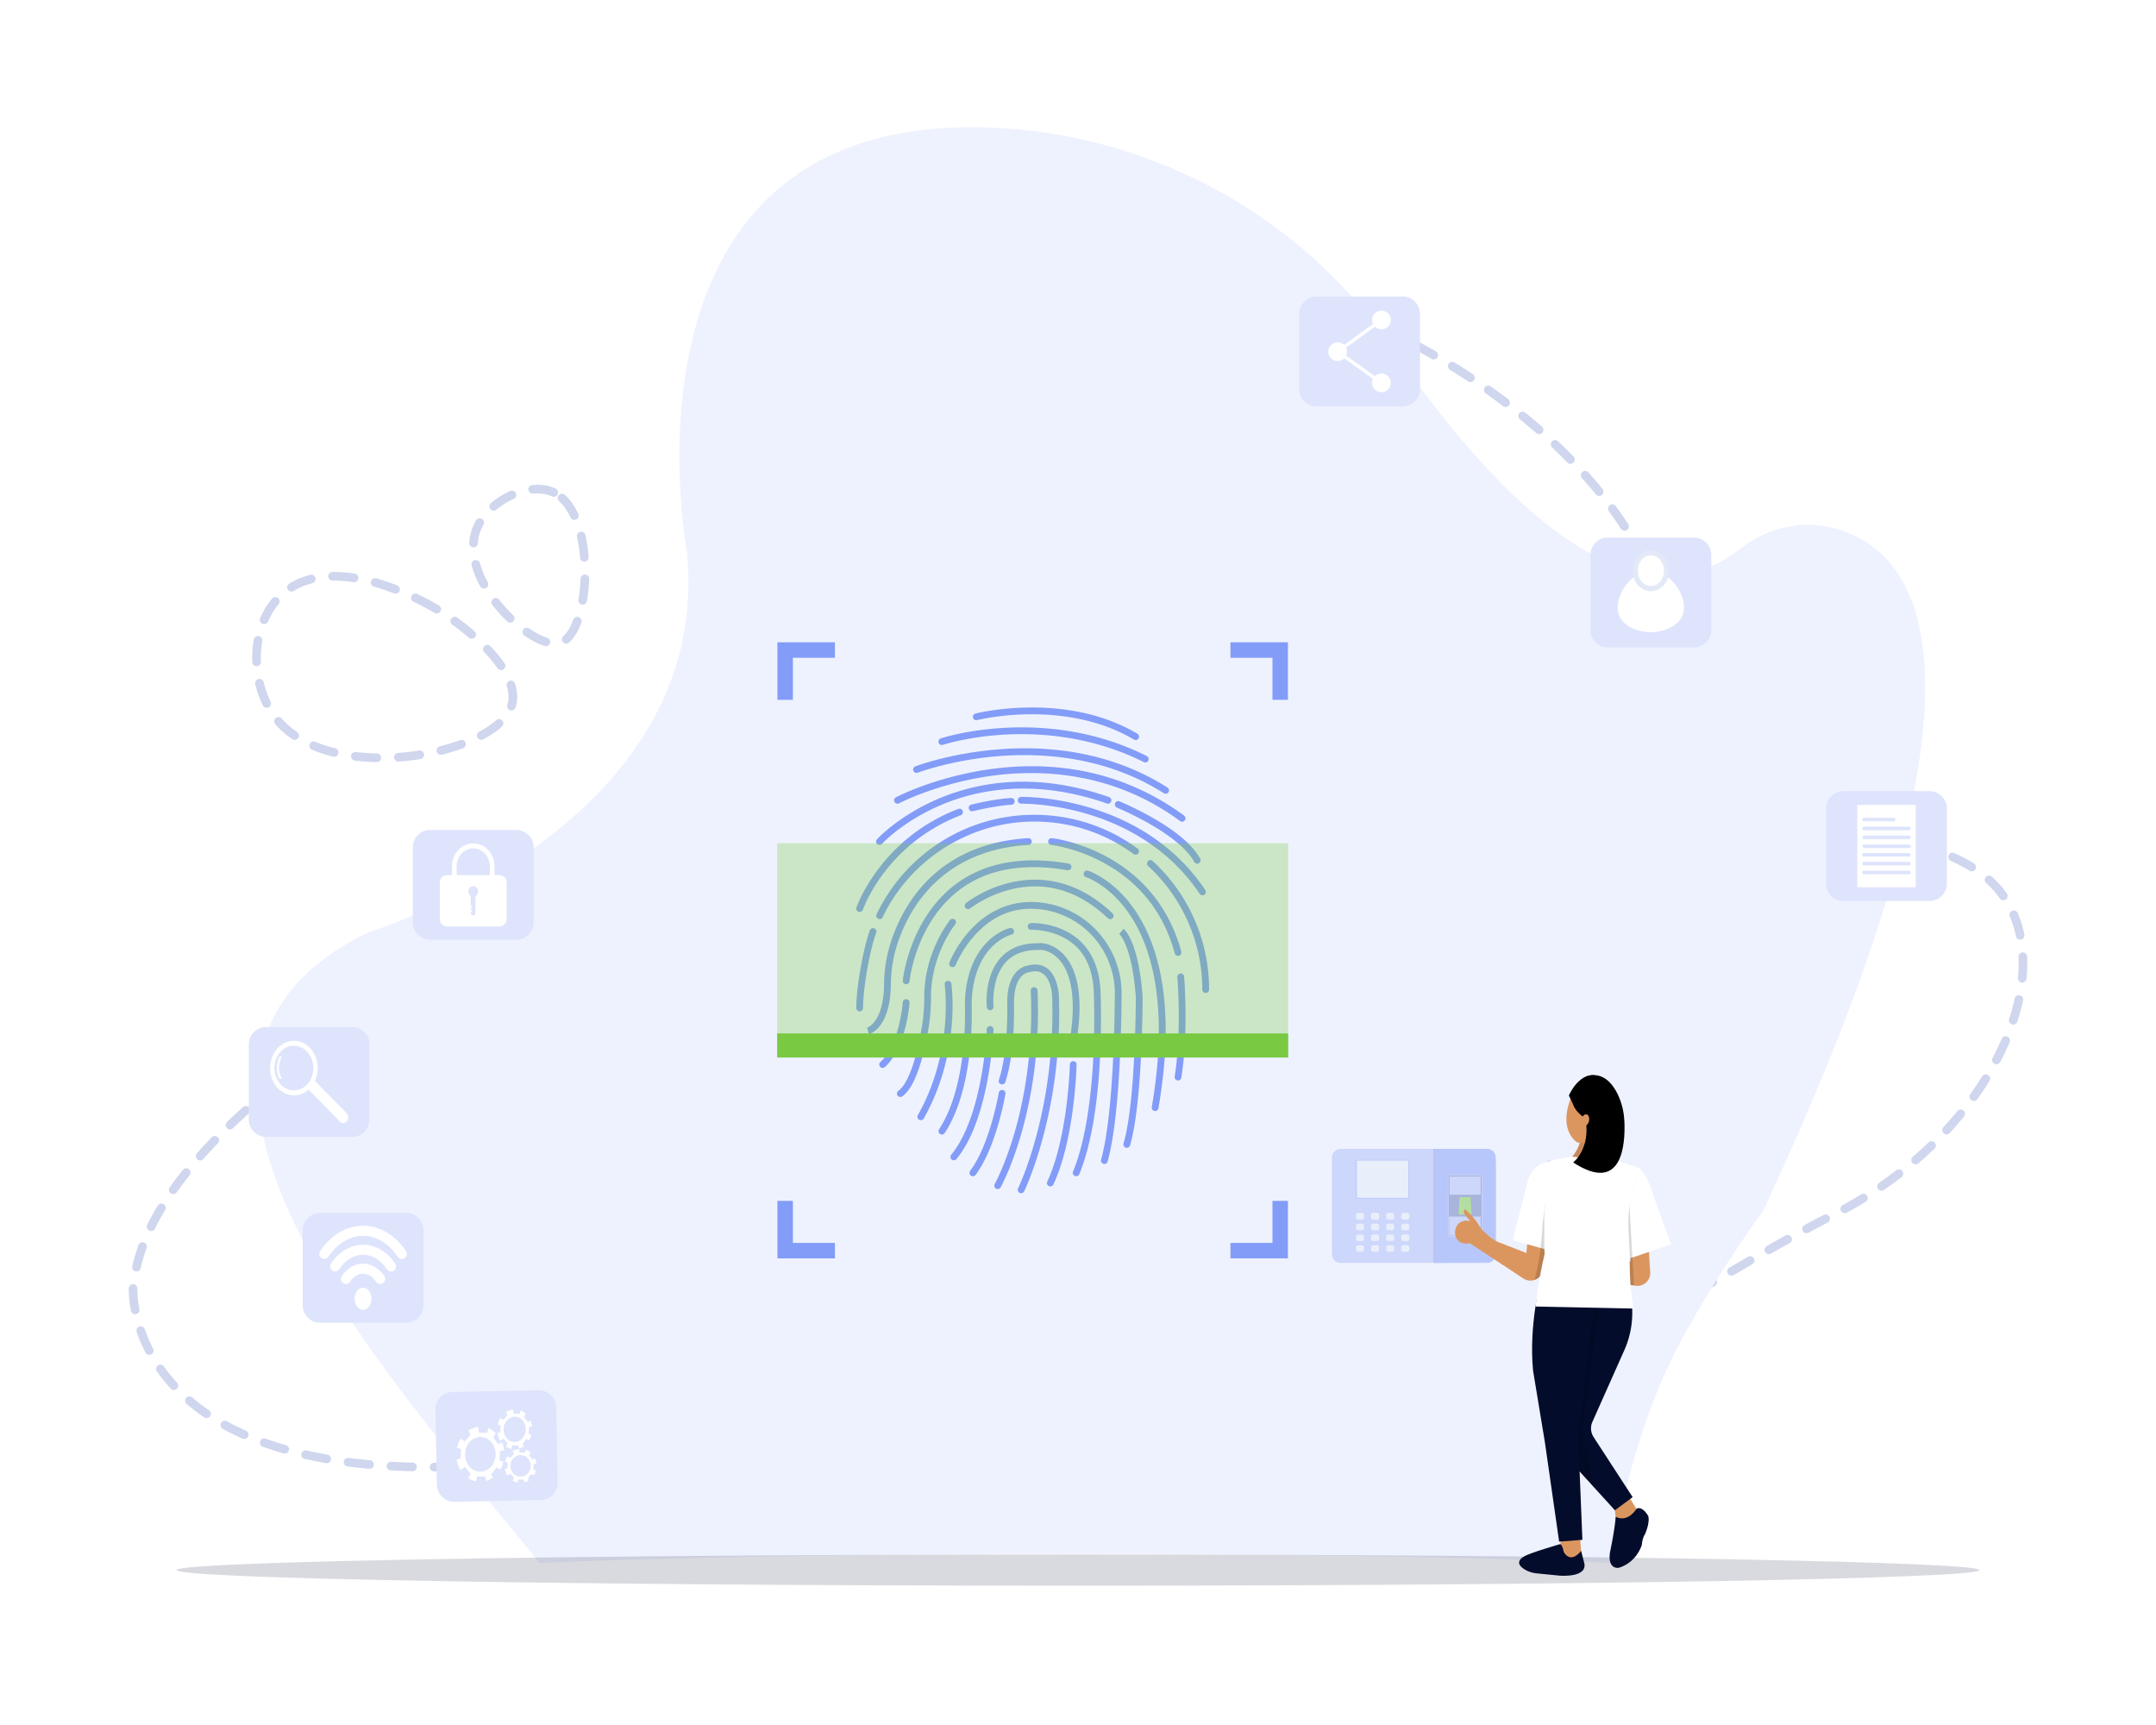 <svg xmlns="http://www.w3.org/2000/svg" xml:space="preserve" id="Layer_1" x="0" y="0" style="enable-background:new 0 0 5000 4000" version="1.1" viewBox="0 0 5000 4000"><g><g><path d="M0 0h5000v4000H0z" style="fill:#fff"/></g></g><g style="opacity:.2"><g><path d="M1284.181 1141.937c-55.304-26.007-146.764 16.278-175.926 78.156-55.668 118.122 124.378 289.192 189.854 270.831 73.167-20.518 87.611-301.239-13.928-348.987zM1007.565 1409.484c-19.737-11.417-228.805-132.355-347.122-36.642-83.076 67.205-83.871 210.855-21.441 291.591 123.648 159.904 507.069 88.214 546.852-26.205 26.79-77.052-98.989-182.872-178.289-228.744zM1276.577 3384c508.89-126.31 1087.12-254.9 1985-233 502.15 12.25 615.94-143.58 996.51-337.33 339.21-172.68 505.81-516.06 403.49-710.67-103.3-196.47-417.94-118.25-675.62-410.71-117.35-133.2-96.7-226.56-164.45-374.27-214.55-467.71-1018.68-833.28-1415.21-639.81-523.87 255.59-76.01 1359.96-661.6 1661.64-370.41 190.84-650.38-175.51-1016.12 104.15-181.22 138.57-402.859 332.948-420 544 0 0-24 516 968 396z" style="fill:none;stroke:#0f31ac;stroke-width:20;stroke-linecap:round;stroke-miterlimit:10;stroke-dasharray:50,50,50,50,50,50"/></g><path d="M4088.14 2809.3s-92.18 122.22-184.38 289.91c-83.12 151.22-146.33 354.98-160.29 525.1-39.15-1.85-82.15-3.59-128.64-5.24-275.34-9.77-672.84-15.89-1114.83-15.89-502.48 0-947.45 7.92-1220.8 20.1-9.41.42-18.62.84-27.62 1.27C910.31 3201.56 223.1 2464.63 855.52 2161.47c0 0 46.33-14.11 115.79-44.42 219.84-95.95 671.6-354.14 621.35-840.95 0 0-17.12-90.84-17.12-217.24 0-295.56 93.57-785.48 718.25-763.12 378.29 13.56 726.68 206.06 937.31 514.18 206.6 302.21 536.94 674.04 805.96 461.76 62.1-49.02 144.21-67.18 220.87-45.63 193.64 54.39 413.62 335.96-169.79 1583.25z" style="fill:#acbcf8"/></g><path d="M4590.475 3640.772c0 20.002-935.938 36.219-2090.475 36.219-651.433 0-1233.267-5.161-1616.659-13.256-88.307-1.865-166.074-3.885-231.739-6.031-43.253-1.412-81.255-2.888-113.561-4.409-83.119-3.894-128.516-8.113-128.516-12.523 0-5.614 73.682-10.929 205.191-15.665 53.857-1.947 117.405-3.794 189.565-5.514 379.688-9.109 997.761-15.04 1695.719-15.04 613.938 0 1166.067 4.582 1548.519 11.889 336.752 6.429 541.956 14.967 541.956 24.33z" style="opacity:.15;fill:#040c2b"/><g><g><g><path d="M2853.503 1489.387v35.894h97.473v97.473h35.894v-133.367h-133.367zm-1050.566 133.367h35.894v-97.473h97.473v-35.894h-133.367v133.367zm1148.039 1161.879v97.473h-97.473V2918h133.367v-133.367h-35.894zm-1112.146 0h-35.894V2918h133.367v-35.894h-97.473v-97.473z" style="fill:#829cf8"/><g><g><path d="M2796.138 2302.487a7.852 7.852 0 0 1-7.852-7.852c0-108.623-45.873-213.131-125.856-286.726a7.853 7.853 0 0 1 10.633-11.556c40.849 37.586 73.028 82.219 95.644 132.661 23.412 52.218 35.283 107.941 35.283 165.622a7.852 7.852 0 0 1-7.852 7.851z" style="fill:#829cf8"/></g><g><path d="M2039.922 2131.284a7.82 7.82 0 0 1-3.382-.771 7.852 7.852 0 0 1-3.697-10.471c32.529-68.033 83.322-125.604 146.886-166.487 65.28-41.987 140.997-64.18 218.968-64.18 43.84 0 86.964 6.96 128.174 20.686 39.854 13.275 77.304 32.653 111.311 57.598a7.852 7.852 0 1 1-9.289 12.663c-67.106-49.224-146.707-75.242-230.196-75.242-149.236 0-287.281 87.037-351.686 221.737a7.853 7.853 0 0 1-7.089 4.467z" style="fill:#829cf8"/></g><g><path d="M1993.671 2345.181a7.852 7.852 0 0 1-7.852-7.852c0-46.773 15.574-135.93 31.442-179.998a7.853 7.853 0 0 1 14.776 5.321c-15.399 42.766-30.513 129.288-30.513 174.677a7.854 7.854 0 0 1-7.853 7.852z" style="fill:#829cf8"/></g><g><path d="m2014.821 2398.237-3.809-15.235-.125.032c.38-.109 9.422-2.818 18.838-16.036 9.036-12.685 19.927-37.612 20.495-84.324.42-34.512 5.836-67.853 16.097-99.094 8.495-25.864 19.409-50.443 32.439-73.055 16.406-28.471 36.211-53.849 58.865-75.429 57.869-55.127 134.15-85.917 226.726-91.515 4.329-.266 8.05 3.036 8.312 7.364a7.852 7.852 0 0 1-7.364 8.312c-203.08 12.279-277.669 148.887-304.056 229.224-9.761 29.719-14.914 61.474-15.314 94.384-.509 41.87-8.782 73.786-24.589 94.862-12.456 16.606-25.113 20.16-26.515 20.51z" style="fill:#829cf8"/></g><g><path d="M2731.926 2216.418a7.856 7.856 0 0 1-7.574-5.798c-25.56-94.199-81.553-165.138-166.424-210.847-63.351-34.119-119.552-40.487-120.112-40.547a7.852 7.852 0 0 1-6.966-8.648c.464-4.312 4.335-7.435 8.648-6.966 2.413.26 59.844 6.772 125.876 42.334 38.83 20.913 72.494 47.58 100.058 79.261 34.459 39.607 59.382 87.148 74.076 141.3a7.853 7.853 0 0 1-7.582 9.911z" style="fill:#829cf8"/></g><g><path d="M2731.94 2505.439a7.852 7.852 0 0 1-7.764-9.086c16.658-104.811 6.412-229.211 6.306-230.456a7.852 7.852 0 0 1 7.161-8.487c4.323-.371 8.121 2.84 8.487 7.161.107 1.263 10.51 127.57-6.445 234.247a7.852 7.852 0 0 1-7.745 6.621z" style="fill:#829cf8"/></g><g><path d="M2101.475 2282.297a7.853 7.853 0 0 1-7.823-8.639c.146-1.444 3.752-35.883 20.433-80.593 9.802-26.269 22.113-50.627 36.593-72.395 18.171-27.317 39.823-50.611 64.355-69.235 67.33-51.113 155.892-67.584 263.22-48.957a7.853 7.853 0 0 1-2.685 15.474c-102.863-17.851-187.322-2.378-251.039 45.992-52.474 39.834-81.021 95.189-95.73 134.611-15.98 42.829-19.488 76.342-19.521 76.675a7.855 7.855 0 0 1-7.803 7.067z" style="fill:#829cf8"/></g><g><path d="M2678.811 2576.278a7.852 7.852 0 0 1-7.747-9.187c41.122-238.435-2.774-370.787-46.839-439.832-24.769-38.809-52.183-62.09-70.82-74.786-20.211-13.769-34.762-18.422-34.907-18.467-4.131-1.296-6.442-5.694-5.156-9.828 1.287-4.134 5.668-6.449 9.804-5.173.655.202 16.28 5.116 38.11 19.818 19.88 13.389 49.106 37.928 75.444 78.799 29.395 45.615 49.33 101.94 59.251 167.412 12.318 81.294 9.152 177.09-9.411 284.727a7.856 7.856 0 0 1-7.729 6.517z" style="fill:#829cf8"/></g><g><path d="M2046.921 2476.395a7.853 7.853 0 0 1-5.288-13.659c44.555-40.565 51.93-137.575 51.999-138.551a7.851 7.851 0 0 1 8.387-7.277 7.852 7.852 0 0 1 7.279 8.383c-.074 1.055-1.909 26.197-9.694 57.065-10.607 42.064-26.555 73.014-47.398 91.992a7.822 7.822 0 0 1-5.285 2.047z" style="fill:#829cf8"/></g><g><path d="M2574.667 2131.409a7.822 7.822 0 0 1-5.401-2.154c-65.977-62.565-139.54-85.54-218.64-68.291-59.458 12.965-100.045 45.022-100.448 45.344a7.854 7.854 0 0 1-11.035-1.221 7.849 7.849 0 0 1 1.21-11.031c1.743-1.399 43.417-34.425 106.293-48.298 37.073-8.179 73.778-7.919 109.096.774 44.011 10.833 85.841 34.83 124.329 71.327a7.852 7.852 0 0 1-5.404 13.55z" style="fill:#829cf8"/></g><g><path d="M2613.144 2661.573a7.852 7.852 0 0 1-7.54-10.06c27.97-95.564 28.502-329.39 28.51-338.55-4.221-61.93-14.451-98.721-22.295-118.691-8.483-21.592-16.043-28.616-16.118-28.685l.101.087 10.156-11.979c.984.834 9.892 8.834 19.548 32.511 12.539 30.743 20.712 73.122 24.295 125.959l.018.524c0 .606.012 61.483-3.533 133.698-4.777 97.301-13.393 167.799-25.608 209.537a7.86 7.86 0 0 1-7.534 5.649z" style="fill:#829cf8"/></g><g><path d="M2313.774 2757.149a7.852 7.852 0 0 1-6.849-11.681c.239-.428 24.167-43.758 46.304-120.331 20.419-70.632 43.45-184.817 37.206-327.682a7.853 7.853 0 1 1 15.689-.686c2.804 64.136.073 127.995-8.115 189.803-6.554 49.473-16.601 97.755-29.861 143.506-22.639 78.113-46.507 121.249-47.512 123.047a7.85 7.85 0 0 1-6.862 4.024z" style="fill:#829cf8"/></g><g><path d="M2256.213 2727.511a7.854 7.854 0 0 1-6.29-12.546c46.119-61.881 66.107-179.917 66.304-181.102a7.853 7.853 0 0 1 15.493 2.569c-.207 1.247-5.191 30.983-16.155 69.094-14.814 51.49-32.662 91.468-53.049 118.823a7.843 7.843 0 0 1-6.303 3.162z" style="fill:#829cf8"/></g><g><path d="M2435.884 2751.105a7.827 7.827 0 0 1-3.309-.736 7.852 7.852 0 0 1-3.805-10.432c24.866-53.417 37.77-124.291 44.216-174.341 7.021-54.511 8.107-96.823 8.117-97.243.105-4.335 3.727-7.761 8.039-7.661a7.853 7.853 0 0 1 7.662 8.038c-.01.428-1.108 43.41-8.219 98.695-9.58 74.482-24.914 134.753-45.577 179.14a7.852 7.852 0 0 1-7.124 4.54z" style="fill:#829cf8"/></g><g><path d="M2212.053 2690.608a7.853 7.853 0 0 1-6.053-12.848c30.536-37.028 54.47-98.919 69.213-178.982 11.239-61.032 13.193-111.485 13.212-111.987a7.852 7.852 0 0 1 15.694.573c-.019.512-1.999 51.919-13.42 114.037-6.724 36.573-15.364 69.714-25.678 98.501-13.021 36.342-28.802 65.899-46.905 87.85a7.84 7.84 0 0 1-6.063 2.856z" style="fill:#829cf8"/></g><g><path d="M2135.461 2597.53a7.853 7.853 0 0 1-6.828-11.718c43.584-77.082 58.142-155.323 62.679-207.385 4.911-56.35-.513-94.68-.568-95.06a7.852 7.852 0 0 1 6.64-8.901 7.85 7.85 0 0 1 8.901 6.64c.237 1.628 5.74 40.533.672 98.684-2.972 34.099-8.997 67.739-17.908 99.987-11.151 40.352-26.878 78.629-46.745 113.765a7.854 7.854 0 0 1-6.843 3.988z" style="fill:#829cf8"/></g><g><path d="M2495.777 2727.512a7.852 7.852 0 0 1-7.257-10.845c25.14-61.019 41.392-153.155 46.998-266.447 4.209-85.059.946-152.854.85-154.798-3.641-60.645-29.029-102.463-75.46-124.293-34.926-16.421-68.986-14.953-69.325-14.937-4.328.224-8.016-3.124-8.229-7.456a7.851 7.851 0 0 1 7.456-8.229c1.55-.078 38.348-1.659 76.78 16.409 22.789 10.715 41.375 26.117 55.242 45.781 17.196 24.383 27.025 55.276 29.215 91.818l.003.072c.035.688 3.441 69.754-.847 156.407-2.521 50.948-7.169 97.962-13.814 139.737-8.347 52.473-19.904 96.855-34.348 131.916a7.856 7.856 0 0 1-7.264 4.865z" style="fill:#829cf8"/></g><g><path d="M2184.34 2630.824a7.853 7.853 0 0 1-6.559-12.16c59.598-90.873 61.013-239.214 60.027-282.514-.368-16.19.629-31.99 2.966-46.962 4.164-26.68 11.972-50.46 23.207-70.678 9.08-16.34 20.399-30.397 33.645-41.78 22.807-19.6 43.486-24.501 44.355-24.7a7.85 7.85 0 0 1 9.407 5.901 7.852 7.852 0 0 1-5.878 9.402c-.388.094-18.504 4.605-38.334 21.902-26.435 23.057-44.031 58.458-50.886 102.376-2.194 14.054-3.13 28.919-2.782 44.182 1.012 44.446-.511 196.821-62.595 291.484a7.848 7.848 0 0 1-6.573 3.547z" style="fill:#829cf8"/></g><g><path d="M2088.012 2543.692a7.853 7.853 0 0 1-4.579-14.236c11.94-8.555 23.605-29.255 33.731-59.865 7.756-23.443 14.584-52.238 20.295-85.584 4.002-23.371 6.028-48.291 6.02-74.066-.017-52.947 16.116-98.014 29.653-126.498 14.684-30.898 29.278-49.171 29.892-49.934a7.851 7.851 0 0 1 11.04-1.192 7.851 7.851 0 0 1 1.192 11.04c-.305.384-14.33 18.071-28.146 47.259-12.749 26.934-27.943 69.498-27.927 119.32.008 26.664-2.093 52.476-6.245 76.723-5.843 34.118-12.863 63.68-20.865 87.866-11.497 34.751-24.416 56.895-39.494 67.698a7.818 7.818 0 0 1-4.567 1.469z" style="fill:#829cf8"/></g><g><path d="M2561.119 2699.08a7.853 7.853 0 0 1-7.571-9.954c31.412-113.204 31.687-371.002 31.686-373.593l.007-.323c.188-4.588.257-9.2.206-13.707-1.132-99.918-76.406-182.971-175.094-193.188-57.205-5.92-107.173 13.938-148.501 59.031-31.117 33.951-45.25 69.906-45.389 70.265a7.849 7.849 0 0 1-10.158 4.486 7.852 7.852 0 0 1-4.487-10.158c.611-1.58 15.361-39.096 48.456-75.205 19.562-21.343 41.49-37.72 65.177-48.677 29.722-13.748 62.195-18.918 96.52-15.364 51.583 5.34 99.244 29.571 134.203 68.228a212.756 212.756 0 0 1 54.977 140.403c.054 4.727-.018 9.56-.212 14.368-.003 3.71-.12 67.915-3.973 144.75-5.318 106.055-14.834 184.408-28.285 232.883a7.856 7.856 0 0 1-7.562 5.755z" style="fill:#829cf8"/></g><g><path d="M2368.129 2766.833a7.852 7.852 0 0 1-7.054-11.29c.281-.58 22.298-46.333 42.913-123.705 19.037-71.45 40.741-185.26 36.032-321.704l-.002-.062c-.01-.365-1.313-37.583-21-52.082-8.325-6.13-18.819-7.312-32.086-3.609l-.882.246-.642.022c-.845.099-8.586 1.209-16.436 9.392-11.357 11.838-17.367 32.787-17.384 60.583.062 2.156.798 30.071-1.163 65.543-2.742 49.591-9.162 89.673-19.083 119.134a7.853 7.853 0 0 1-14.884-5.012c22.664-67.304 19.463-178.191 19.429-179.303l-.004-.247c0-33.325 7.702-57.792 22.892-72.72 10.551-10.369 21.233-12.51 24.569-12.939 17.726-4.799 32.874-2.681 45.034 6.299 25.71 18.985 27.275 61.975 27.339 64.243 2.11 61.184-.797 123.032-8.639 183.818-6.276 48.643-15.71 96.727-28.04 142.916-21.036 78.802-42.919 124.169-43.841 126.062a7.857 7.857 0 0 1-7.068 4.415z" style="fill:#829cf8"/></g><g><path d="M2488.963 2419.724a7.853 7.853 0 0 1-7.762-9.103c17.817-110.464-3.636-161.731-24.769-185.289-17.494-19.5-37.464-22.944-43.688-22.617-2.44.126-4.91.193-7.342.201-31.509.093-56.156 9.775-73.257 28.776-34.206 38.008-28.129 101.52-28.064 102.157a7.854 7.854 0 0 1-7.002 8.615 7.844 7.844 0 0 1-8.618-6.991c-.075-.721-1.812-17.927 1.147-40.478 3.967-30.225 14.618-55.724 30.802-73.741 20.196-22.483 48.776-33.936 84.945-34.043 2.177-.007 4.391-.068 6.579-.181 11.087-.566 35.399 4.642 56.187 27.814 15.108 16.841 25.529 39.979 30.971 68.771 6.624 35.04 5.821 78.612-2.388 129.506a7.852 7.852 0 0 1-7.741 6.603z" style="fill:#829cf8"/></g><g><path d="M1993.671 2114.694a7.851 7.851 0 0 1-7.429-10.395c.56-1.635 14.125-40.596 50.076-88.453 21.071-28.051 45.51-53.332 72.638-75.141 33.911-27.263 72.133-49.141 113.602-65.026a7.853 7.853 0 0 1 5.618 14.665c-90.182 34.545-147.077 92.173-178.925 134.435-34.626 45.947-48.021 84.233-48.152 84.614a7.863 7.863 0 0 1-7.428 5.301z" style="fill:#829cf8"/></g><g><path d="M2254.398 1881.186a7.852 7.852 0 0 1-1.877-15.477c2.128-.526 52.567-12.903 92.144-15.338 4.313-.269 8.053 3.026 8.32 7.355a7.853 7.853 0 0 1-7.355 8.32c-38.17 2.349-88.834 14.784-89.342 14.909a7.888 7.888 0 0 1-1.89.231z" style="fill:#829cf8"/></g><g><path d="M2788.583 2075.979a7.844 7.844 0 0 1-6.535-3.489c-74.206-111.002-182.522-161.859-260.322-184.978-84.716-25.173-152.727-23.89-153.404-23.874a7.853 7.853 0 0 1-.378-15.7c2.849-.068 70.747-1.397 157.742 24.368 51.132 15.143 98.142 36.568 139.723 63.677 52.074 33.95 95.71 76.941 129.695 127.779a7.852 7.852 0 0 1-6.521 12.217z" style="fill:#829cf8"/></g><g><path d="M2039.645 1959.219a7.85 7.85 0 0 1-5.792-13.149c.516-.564 12.907-14.021 36.671-32.356 21.803-16.821 57.776-41.123 105.337-61.37 53.445-22.752 110.344-35.865 169.117-38.974 73.347-3.88 149.786 7.898 227.202 35.007a7.852 7.852 0 1 1-5.191 14.822c-170.399-59.671-303.029-31.14-384.285 3.301-46.071 19.527-80.924 42.99-102.05 59.234-22.928 17.631-35.097 30.809-35.217 30.94a7.835 7.835 0 0 1-5.792 2.545z" style="fill:#829cf8"/></g><g><path d="M2741.384 1905.382a7.82 7.82 0 0 1-4.646-1.526c-157.059-115.485-325.641-120.608-439.406-104.57-64.636 9.112-118.893 25.869-153.026 38.321-37.037 13.511-59.043 25.015-59.262 25.13a7.852 7.852 0 0 1-7.316-13.896c.916-.482 22.87-11.975 60.702-25.807 34.817-12.729 90.171-29.867 156.16-39.221 74.266-10.527 146.598-9.257 214.985 3.776 85.583 16.309 165.142 51.17 236.466 103.615a7.852 7.852 0 0 1-4.657 14.178z" style="fill:#829cf8"/></g><g><path d="M2703.271 1840.653a7.814 7.814 0 0 1-4.207-1.228c-134.569-85.607-282.375-94.073-382.674-86.101-109.097 8.672-187.262 38.119-188.039 38.415a7.854 7.854 0 0 1-10.136-4.534 7.85 7.85 0 0 1 4.531-10.136c.816-.312 20.389-7.745 53.945-16.359 30.871-7.925 79.865-18.348 137.959-23.002 65.362-5.235 128.706-2.254 188.269 8.861 74.594 13.921 143.423 40.704 204.573 79.605a7.852 7.852 0 0 1 2.41 10.84 7.842 7.842 0 0 1-6.631 3.639z" style="fill:#829cf8"/></g><g><path d="M2656.086 1768.06a7.817 7.817 0 0 1-3.52-.838c-120.146-60.38-240.301-68.094-319.942-63.932-86.538 4.522-145.347 23.648-145.93 23.84a7.852 7.852 0 0 1-4.929-14.911c2.449-.81 61-19.894 149.507-24.584 51.947-2.752 103.378.099 152.869 8.474 61.925 10.48 120.964 29.684 175.477 57.081a7.851 7.851 0 0 1 3.49 10.542 7.854 7.854 0 0 1-7.022 4.328z" style="fill:#829cf8"/></g><g><path d="M2633.701 1716.033a7.817 7.817 0 0 1-4-1.101c-83.748-49.697-178.173-59.309-242.654-58.64-70.011.738-120.525 13.393-121.027 13.521a7.852 7.852 0 1 1-3.873-15.219c2.125-.541 52.857-13.247 124.735-14.005 42.225-.448 82.949 3.383 121.013 11.378 47.729 10.025 91.407 26.666 129.82 49.46a7.852 7.852 0 0 1-4.014 14.606z" style="fill:#829cf8"/></g><g><path d="M2776.484 2002.78a7.853 7.853 0 0 1-6.908-4.106c-36.354-66.937-177.942-125.355-179.369-125.937a7.853 7.853 0 0 1 5.937-14.539c1.502.613 37.256 15.291 78.302 38.875 55.771 32.045 92.421 63.707 108.931 94.106a7.853 7.853 0 0 1-6.893 11.601z" style="fill:#829cf8"/></g></g></g><g><path d="M1802.388 1955.208h1185.03v496.973h-1185.03z" style="opacity:.3;fill:#7ac943"/><path d="M1802.388 2396.331h1185.03v55.849h-1185.03z" style="fill:#7ac943"/></g></g><g><g style="opacity:.5"><path d="M3432.703 2928.454h-323.8c-11.046 0-20-8.954-20-20V2684c0-11.046 8.954-20 20-20h323.8c19.993 0 36.2 16.207 36.2 36.2v192.054c0 19.993-16.207 36.2-36.2 36.2z" style="fill:#acbcf8"/><path d="M3324.064 2664h21.156v264.454h-21.156z" style="opacity:.2"/><path d="M3448.903 2928.454h-122.398V2664h122.398c11.046 0 20 8.954 20 20v224.454c0 11.046-8.954 20-20 20z" style="fill:#829cf8"/><g><path d="M3144.642 2689.632h123.683v89.507h-123.683z" style="fill:#829cf8"/><path d="M3146.676 2691.104h119.615v86.563h-119.615z" style="fill:#e3e9f7"/><g><path d="M3158.517 2828.004h-9.035a4.84 4.84 0 0 1-4.84-4.84v-5.823a4.84 4.84 0 0 1 4.84-4.84h9.035a4.84 4.84 0 0 1 4.84 4.84v5.823a4.84 4.84 0 0 1-4.84 4.84zM3193.507 2828.004h-9.035a4.84 4.84 0 0 1-4.84-4.84v-5.823a4.84 4.84 0 0 1 4.84-4.84h9.035a4.84 4.84 0 0 1 4.84 4.84v5.823a4.84 4.84 0 0 1-4.84 4.84z" style="fill:#e3e9f7"/><path d="M3193.507 2828.004h-9.035a4.84 4.84 0 0 1-4.84-4.84v-5.823a4.84 4.84 0 0 1 4.84-4.84h9.035a4.84 4.84 0 0 1 4.84 4.84v5.823a4.84 4.84 0 0 1-4.84 4.84zM3228.496 2828.004h-9.035a4.84 4.84 0 0 1-4.84-4.84v-5.823a4.84 4.84 0 0 1 4.84-4.84h9.035a4.84 4.84 0 0 1 4.84 4.84v5.823a4.84 4.84 0 0 1-4.84 4.84zM3263.485 2828.004h-9.035a4.84 4.84 0 0 1-4.84-4.84v-5.823a4.84 4.84 0 0 1 4.84-4.84h9.035a4.84 4.84 0 0 1 4.84 4.84v5.823a4.84 4.84 0 0 1-4.84 4.84zM3193.507 2852.943h-9.035a4.84 4.84 0 0 1-4.84-4.84v-5.823a4.84 4.84 0 0 1 4.84-4.84h9.035a4.84 4.84 0 0 1 4.84 4.84v5.823a4.84 4.84 0 0 1-4.84 4.84zM3228.496 2852.943h-9.035a4.84 4.84 0 0 1-4.84-4.84v-5.823a4.84 4.84 0 0 1 4.84-4.84h9.035a4.84 4.84 0 0 1 4.84 4.84v5.823a4.84 4.84 0 0 1-4.84 4.84zM3263.485 2852.943h-9.035a4.84 4.84 0 0 1-4.84-4.84v-5.823a4.84 4.84 0 0 1 4.84-4.84h9.035a4.84 4.84 0 0 1 4.84 4.84v5.823a4.84 4.84 0 0 1-4.84 4.84zM3193.507 2877.883h-9.035a4.84 4.84 0 0 1-4.84-4.84v-5.823a4.84 4.84 0 0 1 4.84-4.84h9.035a4.84 4.84 0 0 1 4.84 4.84v5.823a4.84 4.84 0 0 1-4.84 4.84zM3228.496 2877.883h-9.035a4.84 4.84 0 0 1-4.84-4.84v-5.823a4.84 4.84 0 0 1 4.84-4.84h9.035a4.84 4.84 0 0 1 4.84 4.84v5.823a4.84 4.84 0 0 1-4.84 4.84zM3263.485 2877.883h-9.035a4.84 4.84 0 0 1-4.84-4.84v-5.823a4.84 4.84 0 0 1 4.84-4.84h9.035a4.84 4.84 0 0 1 4.84 4.84v5.823a4.84 4.84 0 0 1-4.84 4.84zM3193.507 2902.822h-9.035a4.84 4.84 0 0 1-4.84-4.84v-5.823a4.84 4.84 0 0 1 4.84-4.84h9.035a4.84 4.84 0 0 1 4.84 4.84v5.823a4.84 4.84 0 0 1-4.84 4.84zM3228.496 2902.822h-9.035a4.84 4.84 0 0 1-4.84-4.84v-5.823a4.84 4.84 0 0 1 4.84-4.84h9.035a4.84 4.84 0 0 1 4.84 4.84v5.823a4.84 4.84 0 0 1-4.84 4.84zM3263.485 2902.822h-9.035a4.84 4.84 0 0 1-4.84-4.84v-5.823a4.84 4.84 0 0 1 4.84-4.84h9.035a4.84 4.84 0 0 1 4.84 4.84v5.823a4.84 4.84 0 0 1-4.84 4.84zM3158.517 2902.822h-9.035a4.84 4.84 0 0 1-4.84-4.84v-5.823a4.84 4.84 0 0 1 4.84-4.84h9.035a4.84 4.84 0 0 1 4.84 4.84v5.823a4.84 4.84 0 0 1-4.84 4.84zM3158.517 2877.883h-9.035a4.84 4.84 0 0 1-4.84-4.84v-5.823a4.84 4.84 0 0 1 4.84-4.84h9.035a4.84 4.84 0 0 1 4.84 4.84v5.823a4.84 4.84 0 0 1-4.84 4.84zM3158.517 2852.943h-9.035a4.84 4.84 0 0 1-4.84-4.84v-5.823a4.84 4.84 0 0 1 4.84-4.84h9.035a4.84 4.84 0 0 1 4.84 4.84v5.823a4.84 4.84 0 0 1-4.84 4.84z" style="fill:#e3e9f7"/></g></g><path d="M3432.196 2867.833h-68.983a5.38 5.38 0 0 1-5.38-5.38v-132.452a5.38 5.38 0 0 1 5.38-5.38h68.983a5.38 5.38 0 0 1 5.38 5.38v132.452a5.38 5.38 0 0 1-5.38 5.38z" style="fill:#acbcf8"/><path d="M3435.948 2728.999v134.456a2.757 2.757 0 0 1-2.75 2.75h-70.988a2.757 2.757 0 0 1-2.75-2.75v-134.456a2.757 2.757 0 0 1 2.75-2.75h70.988a2.756 2.756 0 0 1 2.75 2.75z" style="fill:#6275ba"/><g style="opacity:.2"><path d="M3435.948 2728.999v42.003h-76.488v-42.003a2.757 2.757 0 0 1 2.75-2.75h70.988a2.756 2.756 0 0 1 2.75 2.75z"/><path d="M3406.248 2821.452v44.754h-44.038a2.757 2.757 0 0 1-2.75-2.75v-42.003h46.788z" style="fill:#fff"/><path d="M3435.948 2821.452v42.003a2.757 2.757 0 0 1-2.75 2.75h-26.95v-44.754h29.7z"/></g><g><path d="M3361.087 2770.595v-41.564c0-.637.504-1.156 1.123-1.156h70.988c.619 0 1.123.519 1.123 1.156v41.564h-73.234zM3362.21 2864.578c-.619 0-1.123-.528-1.123-1.178v-42.355h73.233v42.355c0 .649-.504 1.178-1.123 1.178h-70.987z" style="fill:#acbcf8"/></g><path d="M3412.572 2817.383h-29.736a1.32 1.32 0 0 1-1.317-1.403l2.518-39.673a1.32 1.32 0 0 1 1.317-1.236h24.7a1.32 1.32 0 0 1 1.317 1.236l2.518 39.673a1.319 1.319 0 0 1-1.317 1.403z" style="opacity:.1"/><path d="m3382.386 2815.166 2.414-38.046a1.32 1.32 0 0 1 1.317-1.236h23.173a1.32 1.32 0 0 1 1.317 1.236l2.414 38.046a1.32 1.32 0 0 1-1.317 1.403h-28.002a1.318 1.318 0 0 1-1.316-1.403z" style="fill:#7ac943"/></g><g><path d="m3663.54 3557.248 5.243 61.704-31.452 11.58-23.616-24.204 9.902-51.73z" style="fill:#db965f"/><path d="M3626.559 3599.087s-2.667-16.011-8.156-18.624c0 0-72.614 21.102-83.075 28.353 0 0-27.668 12.72-.214 30.021 8.49 5.351 18.17 8.524 28.156 9.512l53.703 5.315s68.589 5.945 56.328-32.13l-6.453-25.168c-.001-.001-22.953 31.351-40.289 2.721z" style="fill:#040c2b"/><path d="m3777.228 3470.038 27.742 44.565-46.625 34.566-8.8-11.689-8.157-62.943z" style="fill:#db965f"/><path d="M3822.224 3514.98s5.548 12.023-7.213 42.47c0 0-5.894 7.569-7.473 24.717 0 0-10.245 38.536-51.032 52.554-7.522 2.585-15.955-.438-19.924-7.33-3.482-6.045-5.371-16.037-1.858-32.546 0 0 10.325-49.016 12.239-77.896 0 0 24.581 16.612 48.615-18.592 0 0 11.671-8.023 26.646 16.623zM3629.688 3375.062l70.541 77.64 44.889 49.4 41.166-30.486-90.456-139.114a37.38 37.38 0 0 1-2.807-35.571l72.309-162.372c45.264-97.239-.052-184.326-.052-184.326l-143.67 11.158 4.653 27.072 20.541 119.477-40.998 175.034a102.256 102.256 0 0 0 23.884 92.088z" style="fill:#040c2b"/><path d="m3629.688 3375.062 70.541 77.64-31.447-134.474 45.819-324.602-88.34-5.163 20.541 119.477-40.998 175.034a102.256 102.256 0 0 0 23.884 92.088z" style="opacity:.15"/><path d="m3555.431 3178.835 27.218 164.789 33.16 231.152 41.756-3.236 12.202-.943-9.595-235.408 42.167-358.988-128.981-8.958c.001.001-28.479 104.467-17.927 211.592z" style="fill:#040c2b"/><path d="m3638.78 2689.856 10.325 49.691 30.285.678 56.189 1.258 22.587-26.459c-3.452-3.736-5.969-11.222-7.809-20.593-1.626-8.318-2.717-18.127-3.433-28.13-2.104-29.337-1.02-60.339-1.02-60.339l-78.73 25.168c-2.581 37.43-28.394 58.726-28.394 58.726z" style="fill:#c9885b"/><path d="M3751.517 2550.462s-7.36 106.368-88.197 99.791a16.455 16.455 0 0 1-9.422-3.974c-11.357-9.829-37.552-41.732-6.76-110.004-.001-.001 74.506-95.001 104.379 14.187z" style="fill:#db965f"/><path d="M3588.439 2693.436v109.493h3.872l4.117-112.152z" style="fill:#262c84"/><path d="m3538.748 2917.153 28.169 14.488 14.417 7.415 2.587 1.329-.348-7.105-.542-10.835-1.284-26.078-4.001-80.854-1.246-25.168-25.49-7.421-9.345 102.324-1.858 20.302z" style="fill:#db965f"/><path d="M3376.903 2870c9.273 19.14 31.707 12.783 31.707 12.783l124.271 81.86c7.964 5.247 17.347 6.105 25.568 3.401 8.073-2.639 15.03-8.719 18.411-17.456l4.472-11.532 2.239-5.776 3.575-9.228-4.117-1.607-13.526-5.292-29.698-11.603-68.502-26.775c-12.281-6.563-24.052-17.159-31.318-24.374-3.937-3.911-7.408-8.28-10.203-13.074-5.685-9.731-13.746-19.147-20.38-26.129-6.64-6.983-11.855-11.532-11.855-11.532a9.283 9.283 0 0 0-.671 12.513l12.674 15.462-4.985-.801c-13.283-2.135-26.195 6.24-29.17 19.36-1.384 6.115-1.424 12.957 1.508 19.8z" style="fill:#db965f"/><path d="m3507.772 2875.852 33.893 9.396 31.04 8.609 9.041 2.51 2.82.781 3.607.368-3.156-87.255-4.136-114.366c-34.932 13.274-39.552 50.245-39.552 50.245l-33.557 129.712z" style="fill:#fff"/><path d="M3566.917 2931.641a472.266 472.266 0 0 0 2.588-14.488 453.34 453.34 0 0 0 3.201-23.297c5.247-47.29 4.44-57.693 4.44-57.693l2.581-14.843 4.517-32.267c-.194 16.927-2.956 67.863-2.439 107.332l-.058-.019.078 1.626 1.207 24.452 4.117 1.607-3.575 9.228.348 7.105-2.588-1.329-4.472 11.532c-1.323 3.414-3.181 6.421-5.453 8.97a29.538 29.538 0 0 1-12.958 8.486 516.15 516.15 0 0 0 8.466-36.402z" style="opacity:.15"/><path d="M3585.322 2946.974c16.488 13.429 60.597 12.732 60.597 12.732l108.906 16.069 34.544 5.098 3.762.555c9.435 1.394 18.302-1.788 24.613-7.712 6.201-5.802 9.944-14.249 9.319-23.6l-.82-12.339-.407-6.182-.658-9.874-4.407.278-14.501.916-20.109 1.278-11.706.749-23.58 1.497-49.82 3.162c-13.907-.768-29.053-5.402-38.688-8.873-5.214-1.878-10.209-4.375-14.765-7.544-9.267-6.415-20.547-11.552-29.511-15.075-8.964-3.524-15.617-5.447-15.617-5.447-1.678 4.498.342 9.545 4.679 11.623l18.018 8.667-19.224-1.871c-6.511-.633-13.107.568-18.857 3.672-21.528 11.629-1.768 32.221-1.768 32.221z" style="fill:#db965f"/><path d="m3816.886 2766.791 8.39 156.17-43.237 9.68-1.936-103.253z" style="fill:#db965f"/><path d="m3778.167 2868.108 1.723 48.826 2.149.219 93.573-31.621-39.365-108.416c-14.281-49.439-29.498-64.275-33.712-67.599-10.52 23.936-32.3 84.216-24.368 158.591z" style="fill:#fff"/><path d="m3742.028 2815.836 8.847 110.604 3.95 49.335 34.544 5.098-3.207-56.679-7.227-127.486z" style="opacity:.15"/><path d="m3779.438 2904.188.452 12.745-.49-.052a1200.18 1200.18 0 0 0 1.426 56.499c1.252 25.555 7.344 48.639 6.053 60.9l-225.744-4.691c2.233-23.464 6.312-48.716 10.274-70.031 5.04-27.11 9.886-47.864 10.512-50.51.045-.194.065-.387.058-.587-.052-3.582-.103-7.066-.155-10.467 0-.536-.155-34.19-.161-34.725-.387-29.589-.31-33.686-.2-41.017a181.44 181.44 0 0 1 1.355-19.631l1.49-11.977-3.246-89.837-.181-4.911a60.72 60.72 0 0 1 3.51-1.213c.904-.29 1.82-.561 2.756-.813l1.291-.433 7.989-2.659 48.59-8.502s10.136.077 38.77 4.949c17.669 3.007 24.637 23.307 51.722-1.042.019-.019.045-.039.065-.058l45.87 15.74 8.725 2.994 11.229 3.853s.4.226 1.136.807c-5.524 12.565-14.152 35.151-19.954 64.54-4.343 22.006-7.105 47.832-5.789 76.11l2.647 54.019z" style="fill:#fff"/><path d="M3700.286 2493.376s32.949-1.573 55.027 52.261c7.204 17.566 11.077 36.309 11.875 55.278 2.181 51.787-4.404 169.124-118.87 94.558 0 0 40.81-30.152 28.871-101.461 0 0-36.579-23.391-27.221-43.719 0 0 3.299-62.691 50.318-56.917z"/><path d="M3667.679 2595.416c-1.727 7.372.75 14.256 5.531 15.376 4.782 1.12 10.058-3.948 11.785-11.32 1.727-7.372-.75-14.257-5.531-15.377-4.782-1.119-10.058 3.949-11.785 11.321z" style="fill:#db965f"/><path d="M3652.442 2569.265s-2.475-4.124-14.023-28.871c0 0 20.622-50.318 59.392-47.019 32.918 2.802-45.369 75.89-45.369 75.89z"/></g></g></g><g><g><path d="m1253.957 3478.38-199.73 4.066c-22.183.452-40.532-17.165-40.983-39.348l-3.549-174.306c-.452-22.183 17.165-40.532 39.348-40.983l199.73-4.066c22.183-.452 40.532 17.165 40.983 39.348l3.549 174.306c.451 22.183-17.165 40.532-39.348 40.983z" style="fill:#dee4fc"/><g><g><g><path d="m1237.56 3394.482-.706 13.034-.014.26.065.021 5.979 2.043a40.38 40.38 0 0 1-4.9 11.053l-2.302-1.127-3.791-1.858-7.826 10.455 2.778 3.936a36.082 36.082 0 0 1-10.687 4.837l-1.247-6.134-12.568-.253-1.898 6.948a35.444 35.444 0 0 1-11.761-4.534l3.65-6.148-8.568-9.703-6.987 4.218-.061.036a40.278 40.278 0 0 1-6.027-15.298l6.152-1.368.698-13.297-6.351-1.982a40.436 40.436 0 0 1 5.642-13.091l6.521 3.897 8.801-9.547-3.486-5.871c4.496-2.773 9.581-4.577 14.995-5.147l1.388 7.903 12.555.626 1.977-6.55c1.134-.469 7.989 3.841 11.318 6.745l-4.044 5.917 8.409 10.231 5.412-2.986a40.546 40.546 0 0 1 3.31 11.48l-6.426 1.254zm-29.786-20.416c-4.682-.094-9.187 1.252-13.061 3.854a24.05 24.05 0 0 0-3.744 3.11c-4.55 4.619-7.136 10.83-7.283 17.49-.147 6.659 2.162 12.969 6.504 17.768 4.342 4.799 10.196 7.512 16.483 7.638 6.288.127 12.257-2.347 16.807-6.967 4.55-4.619 7.136-10.83 7.284-17.489s-2.162-12.969-6.504-17.768c-.443-.49-.901-.957-1.373-1.401-4.168-3.922-9.466-6.121-15.113-6.235z" style="fill:#fff"/></g></g><g><g><path d="m1226.724 3309.052-.795 15.293-.016.305.072.025 6.534 2.387a49.37 49.37 0 0 1-5.377 12.977l-2.515-1.318-4.142-2.173-8.576 12.278 3.031 4.614c-3.571 2.551-7.508 4.489-11.695 5.692l-1.352-7.194-13.742-.278-2.087 8.155c-4.61-.936-8.94-2.757-12.852-5.3l4.002-7.219-9.352-11.37-7.648 4.959-.067.043a44.09 44.09 0 0 1-.534-.896c-2.953-5.067-5.04-10.841-6.028-17.042l6.729-1.615.787-15.601-6.942-2.315c1.233-5.596 3.359-10.785 6.193-15.368l7.124 4.562 9.64-11.215-3.802-6.882c4.921-3.26 10.485-5.385 16.405-6.063l1.504 9.269 13.728.714 2.173-7.687c1.241-.552 8.729 4.493 12.364 7.895l-4.432 6.948 9.177 11.99 5.923-3.512a50.13 50.13 0 0 1 3.599 13.463l-7.031 1.479zm-32.534-23.903c-5.119-.103-10.048 1.483-14.289 4.543a26.938 26.938 0 0 0-4.1 3.655c-4.984 5.427-7.823 12.718-7.995 20.531s2.342 15.212 7.081 20.835c4.739 5.623 11.136 8.796 18.01 8.935 6.875.139 13.406-2.774 18.39-8.201 4.983-5.427 7.822-12.718 7.995-20.531s-2.342-15.212-7.081-20.835a27.424 27.424 0 0 0-1.499-1.642c-4.549-4.595-10.337-7.166-16.512-7.29z" style="fill:#fff"/></g></g><g><g><path d="m1159.581 3364.919-1.093 21.059-.022.42.098.034 8.984 3.287c-1.623 6.321-4.08 12.237-7.224 17.581-.056.099-.113.194-.17.289l-3.458-1.815-5.695-2.993-11.792 16.908 4.167 6.353c-4.91 3.512-10.323 6.181-16.081 7.839l-1.859-9.907-18.896-.381-2.87 11.229c-6.339-1.289-12.293-3.796-17.672-7.298l5.504-9.94-12.858-15.656-10.516 6.829-.092.059a63.538 63.538 0 0 1-.734-1.233c-4.06-6.977-6.929-14.928-8.289-23.468l9.253-2.225 1.082-21.483-9.545-3.188c1.696-7.705 4.619-14.851 8.516-21.162l9.795 6.281 13.255-15.443-5.227-9.476c6.766-4.49 14.417-7.417 22.557-8.349l2.068 12.764 18.876.983 2.989-10.585c1.707-.76 12.003 6.187 17 10.871l-6.094 9.568 12.617 16.51 8.144-4.836c2.441 5.748 4.137 11.983 4.948 18.539l-9.666 2.035zm-44.733-32.915c-7.039-.142-13.816 2.043-19.648 6.257a37.004 37.004 0 0 0-5.637 5.033c-6.853 7.473-10.756 17.513-10.994 28.271-.238 10.758 3.219 20.947 9.735 28.69 6.516 7.743 15.312 12.112 24.764 12.303 9.453.191 18.434-3.82 25.286-11.293s10.757-17.513 10.994-28.271c.238-10.758-3.219-20.947-9.735-28.69a37.535 37.535 0 0 0-2.061-2.26c-6.254-6.328-14.213-9.868-22.704-10.04z" style="fill:#fff"/></g></g></g></g><g><g><path d="M1197.385 2179.235H997.614c-22.187 0-40.174-17.987-40.174-40.174v-174.342c0-22.188 17.987-40.174 40.174-40.174h199.771c22.187 0 40.174 17.987 40.174 40.174v174.342c0 22.187-17.986 40.174-40.174 40.174z" style="fill:#dee4fc"/></g><g><path d="M1174.976 2045.361v86.738c0 8.899-7.587 16.112-16.946 16.112h-121.061c-9.359 0-16.946-7.214-16.946-16.112v-86.738c0-8.899 7.587-16.112 16.946-16.112h121.061c9.36 0 16.946 7.213 16.946 16.112zM1132.379 1971.2c-8.927-9.659-21.258-15.631-34.879-15.631-27.242 0-49.325 23.895-49.325 53.372v20.308h10.828v-20.308c0-22.968 17.271-41.656 38.498-41.656s38.498 18.688 38.498 41.656v20.308h10.828v-20.308c-.002-14.739-5.521-28.082-14.448-37.741z" style="fill:#fff"/><path d="M1108.929 2067.25c0-6.83-5.117-12.367-11.429-12.367s-11.429 5.537-11.429 12.367c0 4.496 2.218 8.431 5.534 10.596v20.537c0 .564.422 1.021.943 1.021h1.121c.454 0 .823.399.823.89v2.385c0 .492-.369.89-.823.89h-1.648c-.23 0-.416.202-.416.45v.922c0 .249.186.45.416.45h.686c.454 0 .823.399.823.891v2.385c0 .492-.368.89-.823.89h-.703c-.22 0-.399.194-.399.432v.958c0 .239.179.432.399.432h1.665c.454 0 .823.399.823.89v2.385c0 .492-.369.89-.823.89h-1.124c-.52 0-.941.456-.941 1.018 0 3.184 2.288 5.902 5.228 6.008 3.075.111 5.599-2.553 5.599-5.855v-38.309c3.844-1.99 6.498-6.237 6.498-11.156z" style="fill:#dee4fc"/></g></g><g><g><path d="M3928.385 1501.235h-199.771c-22.187 0-40.174-17.987-40.174-40.174v-174.342c0-22.188 17.987-40.174 40.174-40.174h199.771c22.187 0 40.174 17.987 40.174 40.174v174.342c0 22.187-17.986 40.174-40.174 40.174z" style="fill:#dee4fc"/></g><g><path d="M3753.277 1422.333c-10.686-38.875 28.45-98.347 75.222-98.356 46.843-.008 85.91 59.632 75.222 98.356-8.726 31.614-48.889 43.038-72.841 43.66-26.842.699-68.694-11.248-77.603-43.66z" style="fill:#fff"/><ellipse cx="3828.639" cy="1323.338" rx="36.42" ry="41.581" style="fill:#fff;stroke:#e3e9f7;stroke-width:12;stroke-miterlimit:10"/></g></g><g><g><path d="M3252.885 942.235h-199.771c-22.187 0-40.174-17.987-40.174-40.174V727.719c0-22.188 17.987-40.174 40.174-40.174h199.771c22.187 0 40.174 17.987 40.174 40.174v174.342c0 22.187-17.986 40.174-40.174 40.174z" style="fill:#dee4fc"/></g><g><g><path d="M3203.727 891.861a3.877 3.877 0 0 1-2.258-.725l-105.788-75.64 105.764-76.834a3.887 3.887 0 0 1 4.57 6.291l-97.037 70.494 97.013 69.365a3.887 3.887 0 0 1-2.264 7.049z" style="fill:#fff"/></g><ellipse cx="3203.731" cy="741.807" rx="21.77" ry="21.769" style="fill:#fff" transform="rotate(-13.999 3204.127 741.864)"/><ellipse cx="3203.731" cy="887.973" rx="21.77" ry="21.769" style="fill:#fff" transform="rotate(-22.192 3203.278 887.955)"/><ellipse cx="3102.269" cy="815.667" rx="21.769" ry="21.77" style="fill:#fff" transform="rotate(-80.846 3102.133 815.648)"/></g></g><g><g><path d="M816.885 2636.235H617.114c-22.187 0-40.174-17.987-40.174-40.174v-174.342c0-22.188 17.987-40.174 40.174-40.174h199.771c22.187 0 40.174 17.987 40.174 40.174v174.342c0 22.187-17.986 40.174-40.174 40.174z" style="fill:#dee4fc"/></g><path d="m803.706 2581.218-73.283-75.023c4.056-8.804 6.356-18.835 6.356-29.483 0-34.923-24.7-63.232-55.168-63.232-30.469 0-55.168 28.31-55.168 63.232s24.7 63.232 55.168 63.232c12.833 0 24.642-5.022 34.013-13.445l72.714 74.44c4.751 4.864 12.043 4.393 16.287-1.053s3.833-13.804-.919-18.668zm-122.095-52.77c-24.889 0-45.138-23.208-45.138-51.736s20.249-51.736 45.138-51.736 45.138 23.208 45.138 51.736-20.249 51.736-45.138 51.736z" style="fill:#fff"/><g><path d="M650.513 2502.07a2.36 2.36 0 0 1-2.043-1.172c-14.065-24.076-.618-49.531-.039-50.603a2.364 2.364 0 0 1 4.16 2.247c-.169.317-12.72 24.263-.039 45.971a2.362 2.362 0 0 1-2.039 3.557z" style="fill:#fff"/></g></g><g><g><path d="M4474.885 2089.235h-199.771c-22.188 0-40.174-17.987-40.174-40.174v-174.342c0-22.188 17.987-40.174 40.174-40.174h199.771c22.188 0 40.174 17.987 40.174 40.174v174.342c0 22.187-17.986 40.174-40.174 40.174z" style="fill:#dee4fc"/></g><g><g><g><path d="M4307.25 1866.461h135.5v190.857h-135.5z" style="fill:#fff"/></g></g><g><g><path d="M4426.712 1986.178h-104.179a4.104 4.104 0 0 1 0-8.208h104.179a4.103 4.103 0 1 1 0 8.208zM4426.873 2006.785h-104.179a4.103 4.103 0 1 1 0-8.208h104.179a4.104 4.104 0 0 1 0 8.208zM4427.033 2027.392h-104.179a4.103 4.103 0 1 1 0-8.208h104.179a4.104 4.104 0 0 1 0 8.208z" style="fill:#dee4fc"/></g><g><path d="M4391.576 1904.595h-68.769a4.103 4.103 0 1 1 0-8.208h68.769a4.105 4.105 0 0 1 0 8.208zM4427.146 1925.202h-104.179a4.104 4.104 0 0 1 0-8.208h104.179a4.103 4.103 0 1 1 0 8.208zM4427.307 1945.809h-104.179a4.104 4.104 0 0 1 0-8.208h104.179a4.104 4.104 0 0 1 0 8.208zM4427.467 1966.416h-104.179a4.103 4.103 0 1 1 0-8.208h104.179a4.103 4.103 0 1 1 0 8.208z" style="fill:#dee4fc"/></g></g></g></g><g><g><path d="M941.885 3067.235H742.114c-22.187 0-40.174-17.987-40.174-40.174v-174.342c0-22.188 17.987-40.174 40.174-40.174h199.771c22.187 0 40.174 17.987 40.174 40.174v174.342c0 22.187-17.986 40.174-40.174 40.174z" style="fill:#dee4fc"/></g><g><g><g><g><path d="M931.927 2919.273c-3.756 0-7.44-1.815-9.684-5.171-20.566-30.771-49.831-48.417-80.294-48.417-30.41 0-59.642 17.596-80.201 48.279-3.577 5.339-10.803 6.767-16.142 3.189-5.339-3.577-6.766-10.803-3.189-16.142 24.952-37.238 61.231-58.596 99.532-58.596 38.367 0 74.684 21.416 99.64 58.755 3.571 5.343 2.135 12.568-3.207 16.139a11.574 11.574 0 0 1-6.455 1.964z" style="fill:#fff"/></g><g><path d="M906.832 2948.3a11.622 11.622 0 0 1-9.684-5.172c-14.221-21.278-34.34-33.482-55.198-33.482-20.822 0-40.918 12.17-55.135 33.389-3.575 5.339-10.803 6.767-16.142 3.189-5.339-3.577-6.766-10.803-3.189-16.142 18.61-27.775 45.751-43.706 74.466-43.706 28.762 0 55.933 15.972 74.544 43.824 3.571 5.342 2.135 12.567-3.209 16.137a11.575 11.575 0 0 1-6.453 1.963z" style="fill:#fff"/></g><g><path d="M881.738 2977.328a11.623 11.623 0 0 1-9.685-5.172c-7.878-11.79-18.849-18.551-30.103-18.551-11.232 0-22.191 6.741-30.068 18.496-3.577 5.339-10.803 6.767-16.142 3.189-5.339-3.577-6.766-10.803-3.189-16.142 12.27-18.312 30.274-28.813 49.399-28.813 19.157 0 37.182 10.531 49.452 28.892 3.569 5.344 2.133 12.568-3.21 16.139a11.59 11.59 0 0 1-6.454 1.962z" style="fill:#fff"/></g></g><g><g><ellipse cx="841.95" cy="3011.647" rx="19.548" ry="25.717" style="fill:#fff"/></g></g></g></g></g></g></svg>